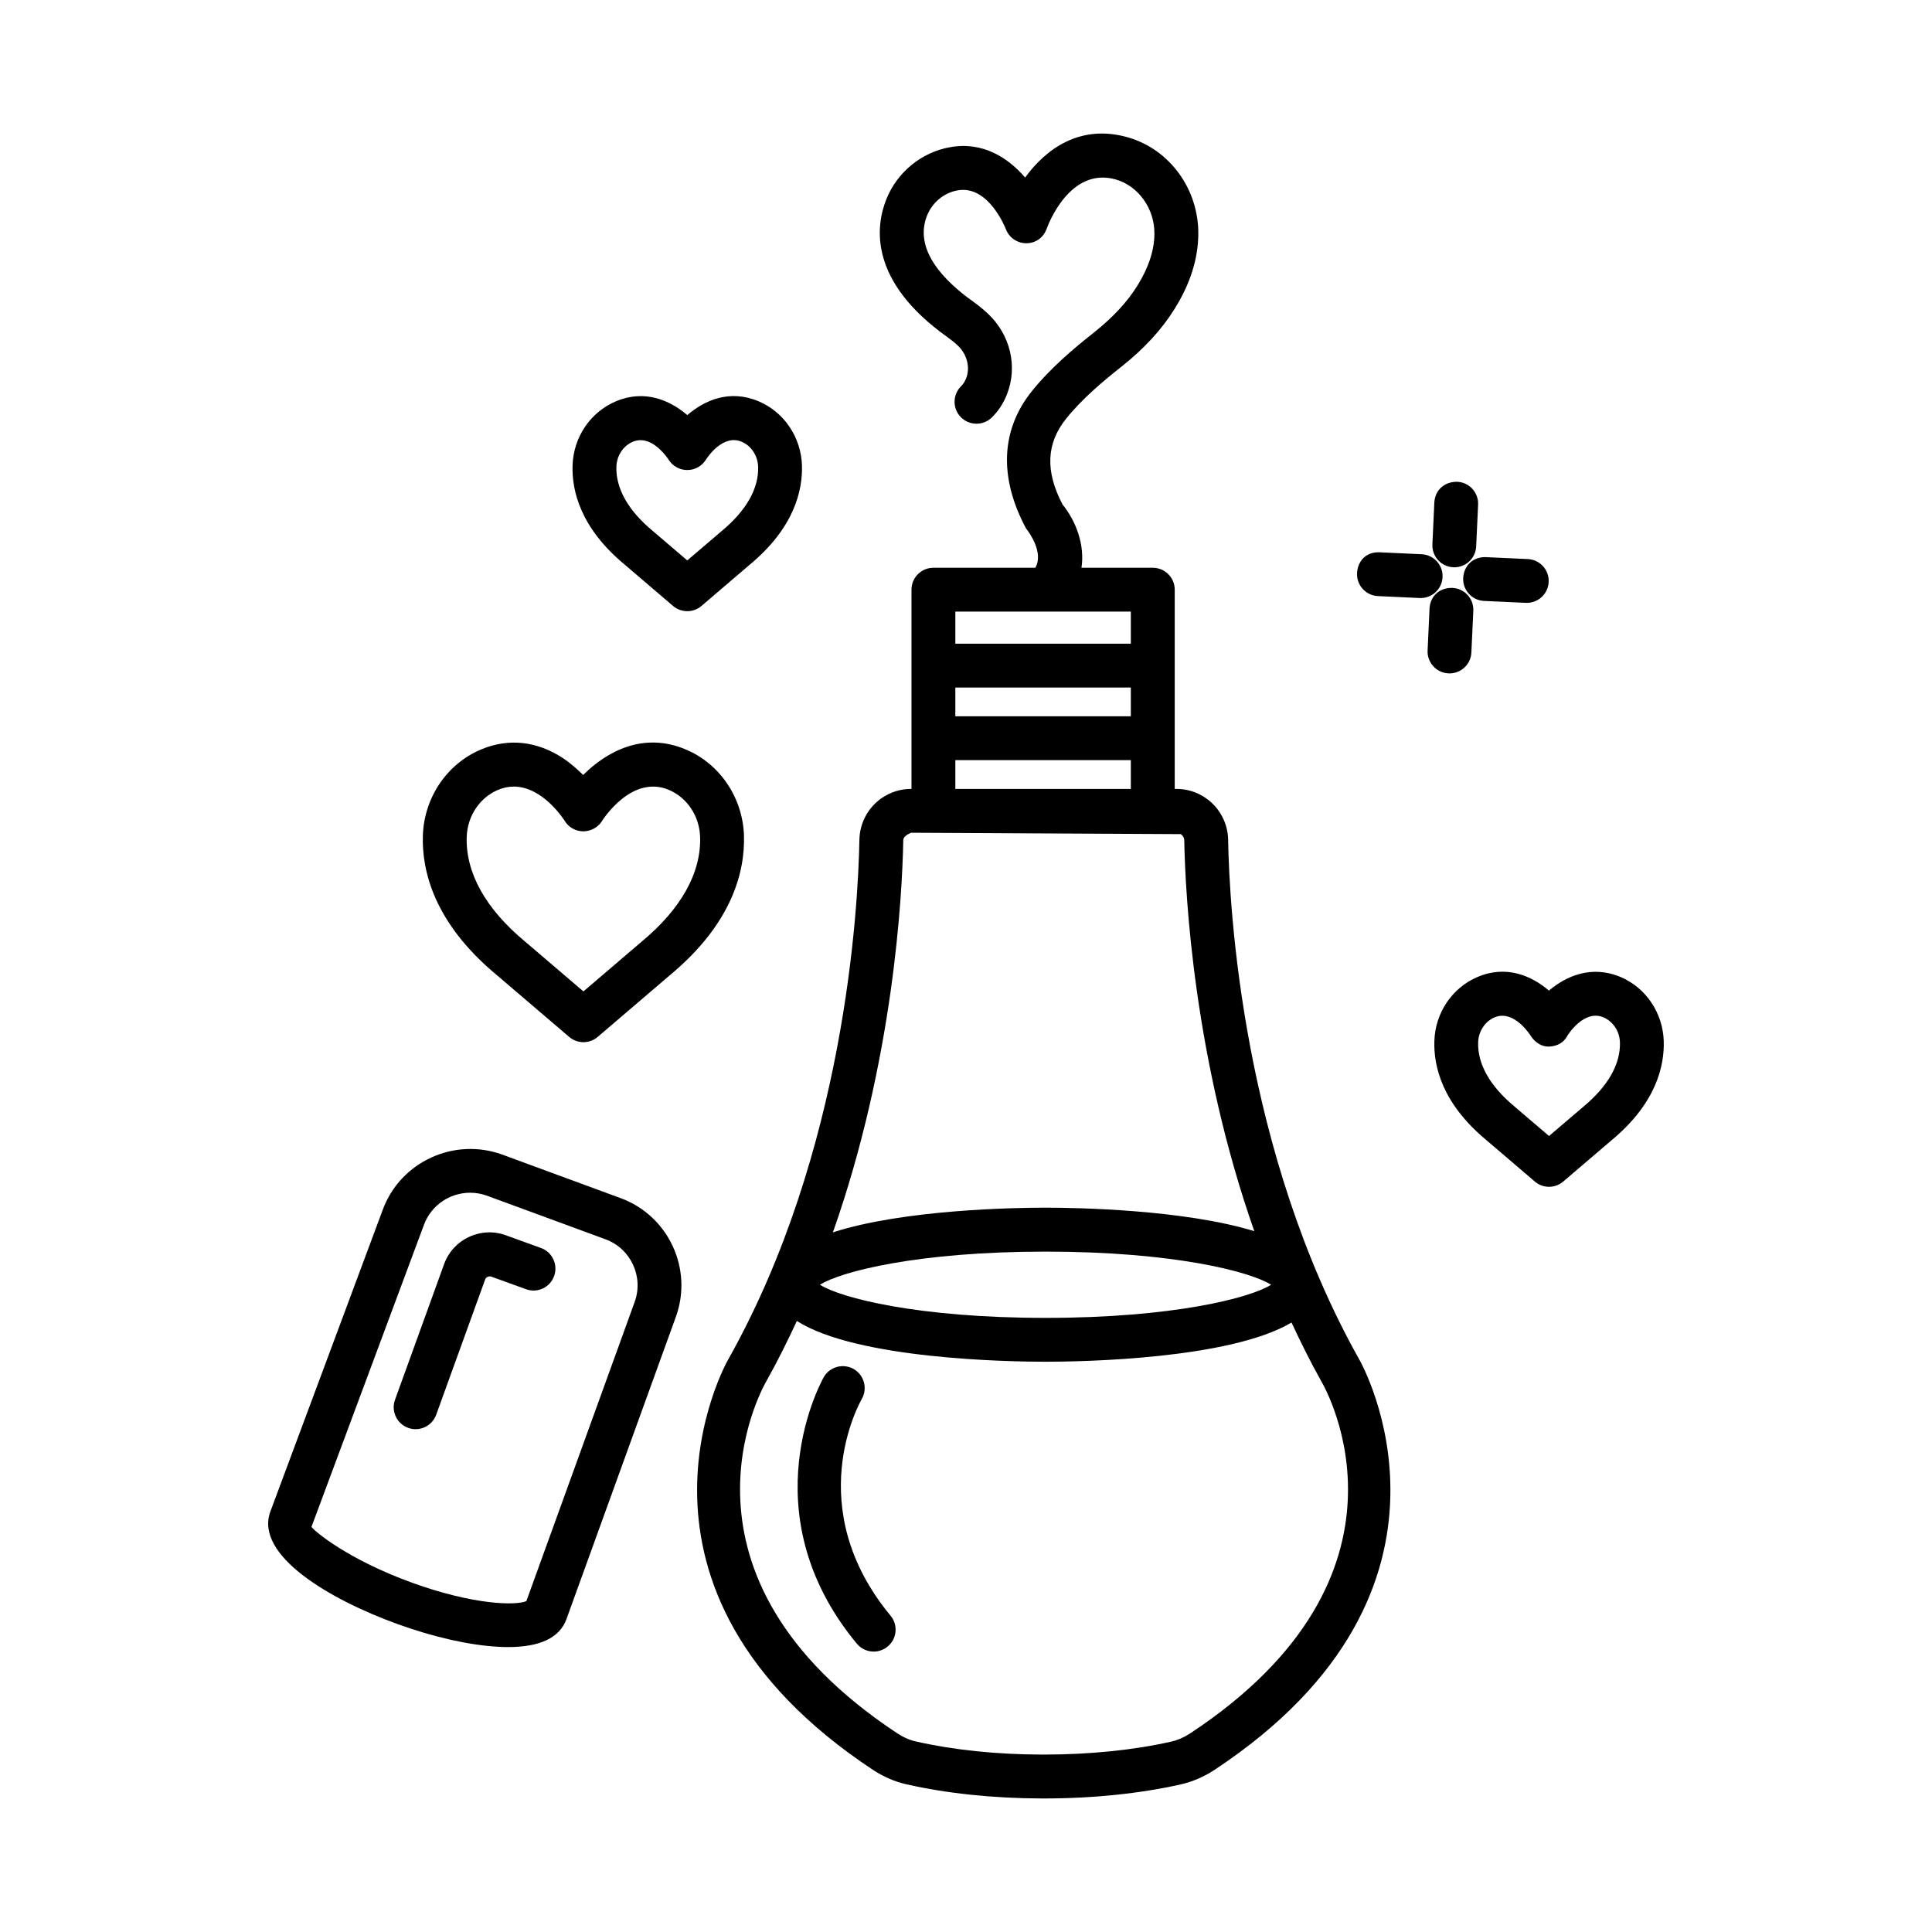 <?xml version="1.0" encoding="UTF-8"?>
<!-- Uploaded to: SVG Repo, www.svgrepo.com, Generator: SVG Repo Mixer Tools -->
<svg fill="#000000" width="800px" height="800px" version="1.1" viewBox="144 144 512 512" xmlns="http://www.w3.org/2000/svg">
 <g>
  <path d="m469.47 366.53c-0.086-4.445-2.328-8.598-6-11.078-2.269-1.562-4.938-2.383-7.715-2.383h-0.441v-52.797c0-3.207-2.609-5.809-5.816-5.809h-18.898c0.922-6.008-1.395-12.277-5.019-16.781-4.609-8.75-4.312-16.172 0.922-22.688 4.211-5.269 9.801-9.957 14.738-13.859 6.027-4.789 10.609-9.781 14.027-15.262 4.141-6.609 6.254-13.293 6.297-19.836 0.098-11.914-7.574-22.453-18.668-25.641-12.695-3.617-21.754 3.129-27.23 10.656-4.504-5.246-11.195-9.605-19.863-8.047-7.59 1.32-14.086 6.644-16.953 13.895-2.859 7.258-4.562 21.617 16.156 36.391 1.078 0.766 2.016 1.531 2.824 2.289 2.453 2.312 3.34 5.801 2.207 8.68-0.332 0.844-0.773 1.523-1.34 2.086-2.285 2.262-2.305 5.938-0.051 8.219 1.141 1.148 2.637 1.723 4.137 1.723 1.477 0 2.949-0.559 4.086-1.672 1.723-1.703 3.059-3.758 3.981-6.102 2.902-7.371 0.922-15.766-5.043-21.391-1.164-1.098-2.496-2.191-4.051-3.297-7.488-5.34-15.668-13.605-12.094-22.66 1.391-3.512 4.504-6.086 8.133-6.719 8.234-1.469 12.723 10.156 12.773 10.285 1.141 2.992 4.481 4.488 7.488 3.356 1.707-0.648 2.852-2.031 3.383-3.637 0.008-0.023 0.027-0.035 0.035-0.059 0.242-0.66 6-16.301 18.215-12.832 6 1.723 10.312 7.758 10.242 14.375-0.016 4.383-1.547 9.016-4.512 13.773-2.707 4.34-6.453 8.367-11.406 12.32-5.434 4.297-11.66 9.523-16.598 15.688-8.07 10.078-8.824 22.641-1.516 36.301 0.895 1.129 4.742 6.445 2.484 10.441l-27.02 0.004c-3.207 0-5.809 2.602-5.809 5.809v52.797h-0.094c-2.766 0-5.434 0.824-7.715 2.375-3.668 2.496-5.906 6.641-5.992 11.078-0.34 18.414-3.852 82.777-34.77 137.76-0.355 0.594-34.371 60.711 38.434 108.8 2.789 1.816 5.746 3.094 8.781 3.773 10.66 2.426 23.086 3.731 35.93 3.758h0.48c13.035 0 25.617-1.305 36.383-3.746 3.062-0.695 6.016-1.973 8.824-3.801 72.785-48.074 38.754-108.19 38.457-108.7-30.961-55.066-34.48-119.43-34.805-137.84zm-72.297-60.449h46.508v8.504h-46.508zm0 20.121h46.508v7.625h-46.508zm0 19.242h46.508v7.625h-46.508zm-13.801 21.297c0.016-0.68 0.355-1.312 2.094-2.055l71.465 0.367c0.566 0.383 0.91 1.008 0.91 1.68 0.273 14.77 2.59 58.07 18.559 103.54-18.805-5.762-47.395-6.227-55.324-6.227-8.07 0-37.574 0.473-56.348 6.543 16.047-45.555 18.371-89.047 18.645-103.85zm37.699 108.95c33.805 0 54.23 5.277 59.789 8.781-5.562 3.504-25.988 8.781-59.789 8.781-33.809 0-54.23-5.277-59.781-8.781 5.551-3.504 25.969-8.781 59.781-8.781zm38.355 127.66c-1.59 1.051-3.305 1.801-4.992 2.184-9.941 2.254-21.633 3.445-33.816 3.445h-0.453c-12-0.016-23.547-1.219-33.391-3.461-1.688-0.367-3.363-1.105-4.965-2.156-63.395-41.859-35.98-91.152-34.738-93.297 2.961-5.266 5.602-10.621 8.102-15.996 15.898 10.145 56.246 10.805 65.902 10.805 9.523 0 48.836-0.656 65.184-10.391 2.457 5.266 5.055 10.508 7.953 15.668 1.203 2.074 28.918 51.141-34.785 93.199z"/>
  <path d="m372.38 514.76c1.59-2.781 0.645-6.324-2.121-7.945-2.758-1.574-6.305-0.668-7.922 2.086-0.207 0.355-20.285 35.633 8.715 70.672 1.148 1.391 2.809 2.113 4.477 2.113 1.305 0 2.625-0.441 3.703-1.332 2.477-2.055 2.824-5.719 0.773-8.184-23.703-28.645-8.297-56.262-7.625-57.41z"/>
  <path d="m308.48 461.52-31.434-11.562c-12.711-4.582-26.859 1.902-31.574 14.539l-29.848 80.145c-4.137 11.461 15.531 23.164 33.633 29.719 9.531 3.461 18.988 5.602 26.605 6.043 0.973 0.059 1.906 0.086 2.809 0.086 8.477 0 13.676-2.496 15.461-7.434v-0.016l28.988-80.09c4.59-12.691-1.98-26.789-14.641-31.43zm3.719 27.492-28.711 79.309c-2.906 1.219-14.137 0.965-30.27-4.879-16.965-6.141-25.789-13.574-26.676-14.797l29.824-80.09c1.945-5.234 6.938-8.469 12.227-8.469 1.48 0 2.988 0.254 4.445 0.781l31.434 11.562c6.676 2.441 10.145 9.887 7.727 16.582z"/>
  <path d="m287.36 474.73-9.285-3.363c-3.219-1.18-6.703-1.008-9.793 0.441-3.102 1.445-5.449 4.016-6.609 7.25l-12.992 35.902c-1.094 3.008 0.469 6.34 3.481 7.434 0.652 0.242 1.32 0.355 1.98 0.355 2.375 0 4.609-1.477 5.461-3.844l12.992-35.902c0.191-0.523 1-0.879 1.523-0.711l9.285 3.363c3.008 1.105 6.356-0.453 7.441-3.488 1.09-3.012-0.469-6.344-3.484-7.438z"/>
  <path d="m325.79 342.64c-11.285-4.809-21.027 0.52-27.234 6.731-1.973-1.922-3.981-3.547-5.234-4.375-7.016-4.637-14.574-5.453-21.895-2.356-9.008 3.809-15.035 12.754-15.363 22.773-0.297 9.219 2.859 23.129 19.633 37.031l19.145 16.355c1.086 0.922 2.434 1.391 3.773 1.391 1.348 0 2.688-0.469 3.773-1.391l19.094-16.328c16.797-13.902 19.965-27.824 19.676-37.059-0.336-10.027-6.363-18.973-15.367-22.773zm-11.785 50.938-15.391 13.156-15.398-13.156c-0.023-0.023-0.043-0.035-0.07-0.059-10.426-8.633-15.773-18.223-15.461-27.723 0.176-5.519 3.426-10.406 8.277-12.461 1.453-0.617 2.852-0.879 4.191-0.879 7.688 0 13.242 8.676 13.512 9.105 0.738 1.199 1.906 2.113 3.332 2.523 2.453 0.695 5.133-0.297 6.523-2.484 0.32-0.52 7.957-12.414 17.746-8.27 4.836 2.051 8.086 6.941 8.27 12.453 0.305 9.523-5.043 19.113-15.531 27.793z"/>
  <path d="m309.56 293.64 12.797 10.938c1.086 0.93 2.434 1.391 3.773 1.391s2.688-0.461 3.773-1.391l12.758-10.91c11.844-9.801 14.078-19.738 13.867-26.348-0.246-7.461-4.746-14.113-11.445-16.953-7.676-3.262-14.332-0.328-18.945 3.641-4.555-3.91-11.27-6.906-18.949-3.641-6.723 2.844-11.215 9.496-11.453 16.957-0.223 6.598 2.004 16.523 13.824 26.316zm2.148-32.574c0.695-0.293 1.375-0.418 2.035-0.418 4.098 0 7.297 4.949 7.441 5.164 1.051 1.703 2.902 2.738 4.902 2.754h0.051c1.98 0 3.828-1.016 4.894-2.688 0.453-0.715 4.555-6.914 9.52-4.809 2.555 1.086 4.262 3.688 4.363 6.633 0.184 5.754-3.148 11.641-9.723 17.078l-9.059 7.738-9.059-7.738c-0.023-0.023-0.043-0.035-0.07-0.059-6.504-5.383-9.836-11.27-9.652-17.023 0.086-2.945 1.801-5.551 4.356-6.633z"/>
  <path d="m529.13 294.33c0.098 0.008 0.184 0.008 0.27 0.008 3.094 0 5.66-2.426 5.801-5.539l0.512-11.051c0.156-3.207-2.328-5.922-5.531-6.07-3.547-0.035-5.914 2.332-6.07 5.531l-0.512 11.051c-0.156 3.207 2.328 5.922 5.531 6.07z"/>
  <path d="m528.13 322.46c3.094 0 5.66-2.426 5.801-5.539l0.512-11.051c0.156-3.207-2.328-5.922-5.531-6.07-3.59-0.094-5.93 2.34-6.07 5.531l-0.512 11.051c-0.156 3.207 2.328 5.922 5.531 6.07 0.098 0.008 0.184 0.008 0.27 0.008z"/>
  <path d="m531.76 297.19c-0.141 3.207 2.328 5.922 5.531 6.062l11.051 0.504c0.098 0.008 0.184 0.008 0.27 0.008 3.094 0 5.66-2.426 5.801-5.547 0.141-3.207-2.328-5.922-5.531-6.062l-11.051-0.504c-3.516-0.148-5.914 2.34-6.07 5.539z"/>
  <path d="m526.29 296.95c0.156-3.207-2.328-5.922-5.531-6.07l-11.051-0.512c-3.715-0.191-5.914 2.332-6.07 5.531-0.156 3.207 2.328 5.922 5.531 6.07l11.051 0.512c0.098 0.008 0.184 0.008 0.27 0.008 3.09 0 5.656-2.426 5.801-5.539z"/>
  <path d="m573.46 402.91c-7.746-3.254-14.496-0.184-18.98 3.609-4.555-3.914-11.293-6.871-18.922-3.609-6.723 2.844-11.207 9.512-11.434 16.953-0.227 6.598 1.984 16.512 13.816 26.312l12.797 10.938c1.078 0.938 2.426 1.402 3.773 1.402s2.68-0.469 3.773-1.402l12.766-10.91c11.832-9.789 14.07-19.719 13.859-26.34-0.246-7.457-4.742-14.117-11.449-16.953zm-9.887 34.41-9.066 7.731-9.051-7.731c-0.016-0.027-0.043-0.043-0.07-0.07-6.512-5.375-9.844-11.262-9.66-17.023 0.098-2.938 1.801-5.531 4.367-6.625 0.695-0.293 1.375-0.418 2.027-0.418 4.098 0 7.305 4.957 7.434 5.172 1.121 1.785 2.922 3.121 5.078 2.992 2.102-0.098 3.859-1.094 4.809-2.981 0.184-0.285 4.398-6.902 9.477-4.766 2.566 1.094 4.285 3.688 4.383 6.641 0.172 5.746-3.16 11.633-9.727 17.078z"/>
 </g>
</svg>